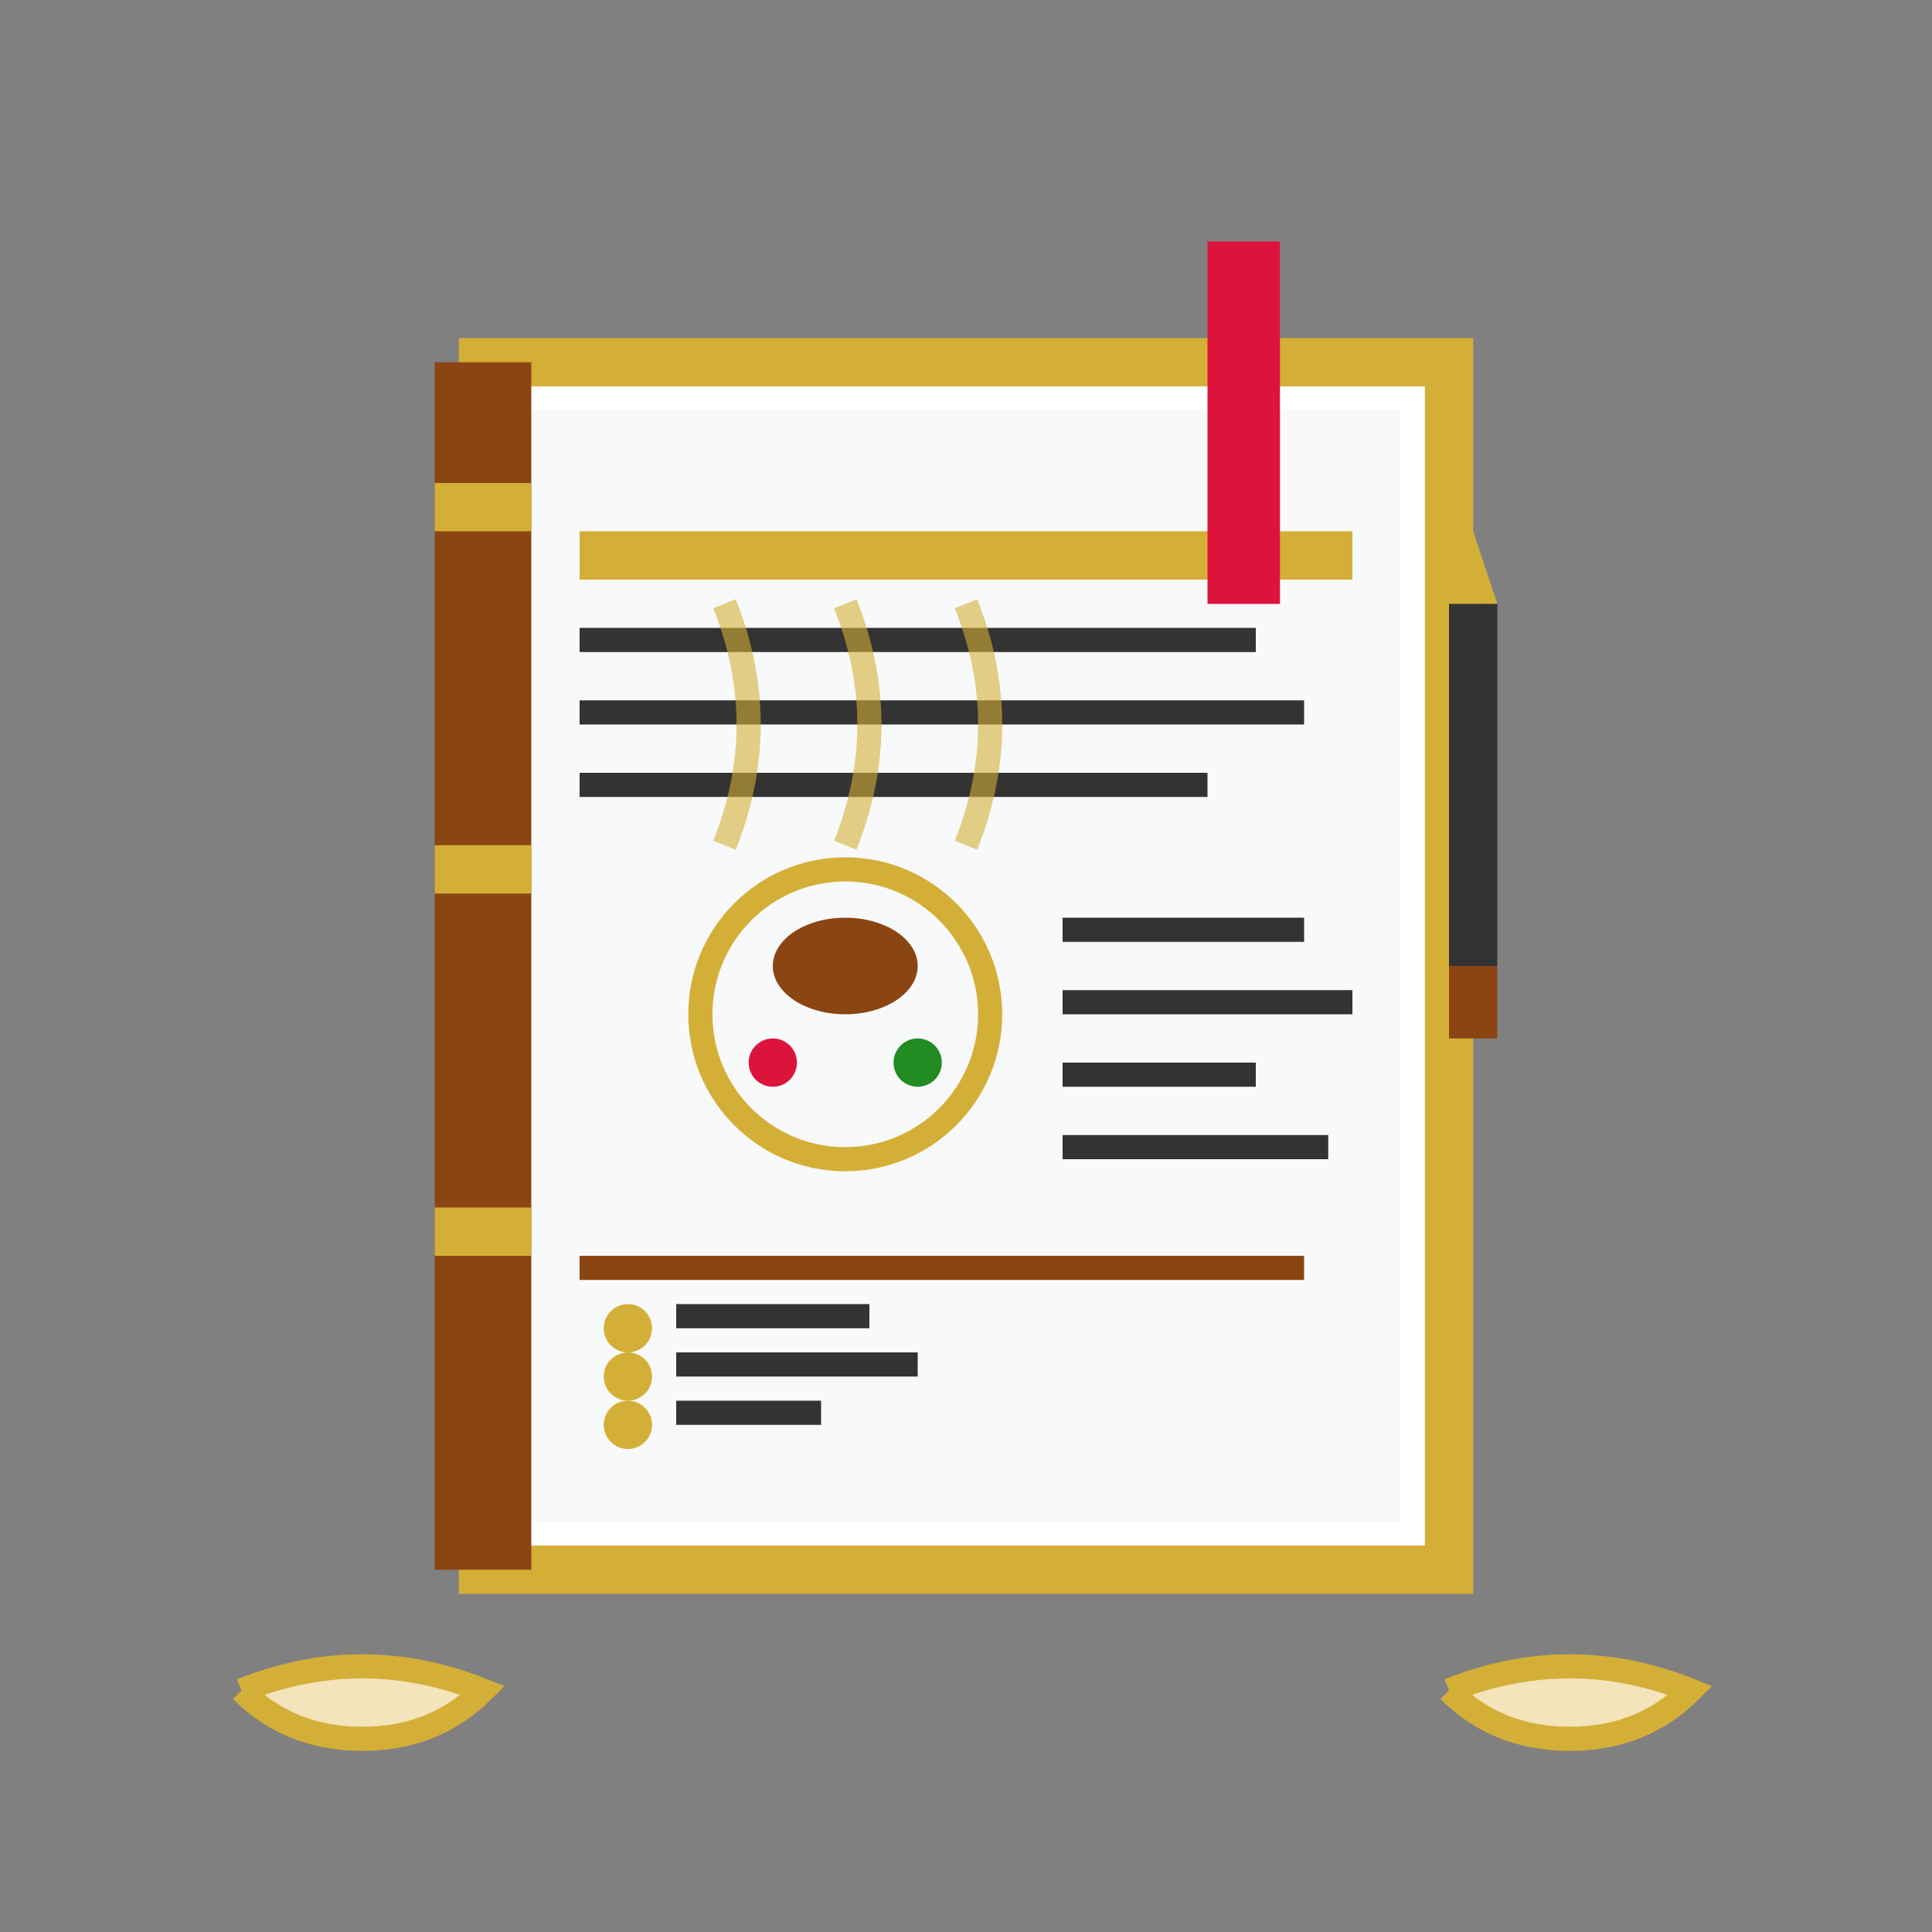 <svg width="80" height="80" viewBox="0 0 80 80" fill="none" xmlns="http://www.w3.org/2000/svg">
  <rect x="0" y="0" width="80" height="80" fill="#808080" stroke="none"/>
  <!-- Book/Recipe book -->
  <rect x="20" y="15" width="40" height="50" fill="white" stroke="#d4af37" stroke-width="2"/>
  <rect x="22" y="17" width="36" height="46" fill="#f8f9fa"/>
  
  <!-- Book spine -->
  <rect x="18" y="15" width="4" height="50" fill="#8b4513"/>
  <rect x="18" y="20" width="4" height="2" fill="#d4af37"/>
  <rect x="18" y="35" width="4" height="2" fill="#d4af37"/>
  <rect x="18" y="50" width="4" height="2" fill="#d4af37"/>
  
  <!-- Pages -->
  <rect x="24" y="22" width="32" height="2" fill="#d4af37"/>
  <rect x="24" y="26" width="28" height="1" fill="#333"/>
  <rect x="24" y="29" width="30" height="1" fill="#333"/>
  <rect x="24" y="32" width="26" height="1" fill="#333"/>
  
  <!-- Recipe illustration -->
  <circle cx="35" cy="42" r="6" fill="#f8f9fa" stroke="#d4af37" stroke-width="1"/>
  <ellipse cx="35" cy="40" rx="3" ry="2" fill="#8b4513"/>
  <ellipse cx="32" cy="44" rx="1" ry="1" fill="#dc143c"/>
  <ellipse cx="38" cy="44" rx="1" ry="1" fill="#228b22"/>
  
  <!-- Text lines -->
  <rect x="44" y="38" width="10" height="1" fill="#333"/>
  <rect x="44" y="41" width="12" height="1" fill="#333"/>
  <rect x="44" y="44" width="8" height="1" fill="#333"/>
  <rect x="44" y="47" width="11" height="1" fill="#333"/>
  
  <!-- Ingredients list -->
  <rect x="24" y="52" width="30" height="1" fill="#8b4513"/>
  <circle cx="26" cy="55" r="1" fill="#d4af37"/>
  <rect x="28" y="54" width="8" height="1" fill="#333"/>
  <circle cx="26" cy="57" r="1" fill="#d4af37"/>
  <rect x="28" y="56" width="10" height="1" fill="#333"/>
  <circle cx="26" cy="59" r="1" fill="#d4af37"/>
  <rect x="28" y="58" width="6" height="1" fill="#333"/>
  
  <!-- Bookmark -->
  <rect x="50" y="10" width="3" height="15" fill="#dc143c"/>
  <polygon points="50,25 51.5,22 53,25" fill="#dc143c"/>
  
  <!-- Pen/Writing tool -->
  <g transform="translate(60, 25)">
    <rect x="0" y="0" width="2" height="15" fill="#333"/>
    <polygon points="0,0 2,0 1,-3" fill="#d4af37"/>
    <rect x="0" y="15" width="2" height="3" fill="#8b4513"/>
  </g>
  
  <!-- Steam/aroma lines -->
  <g opacity="0.6">
    <path d="M30 35 Q32 30 30 25" stroke="#d4af37" stroke-width="1" fill="none"/>
    <path d="M35 35 Q37 30 35 25" stroke="#d4af37" stroke-width="1" fill="none"/>
    <path d="M40 35 Q42 30 40 25" stroke="#d4af37" stroke-width="1" fill="none"/>
  </g>
  
  <!-- Decorative elements -->
  <g transform="translate(10, 70)">
    <path d="M0 0 Q5 -2 10 0 Q8 2 5 2 Q2 2 0 0" fill="#f4e4bc" stroke="#d4af37" stroke-width="1"/>
  </g>
  
  <g transform="translate(60, 70)">
    <path d="M0 0 Q5 -2 10 0 Q8 2 5 2 Q2 2 0 0" fill="#f4e4bc" stroke="#d4af37" stroke-width="1"/>
  </g>
</svg>
